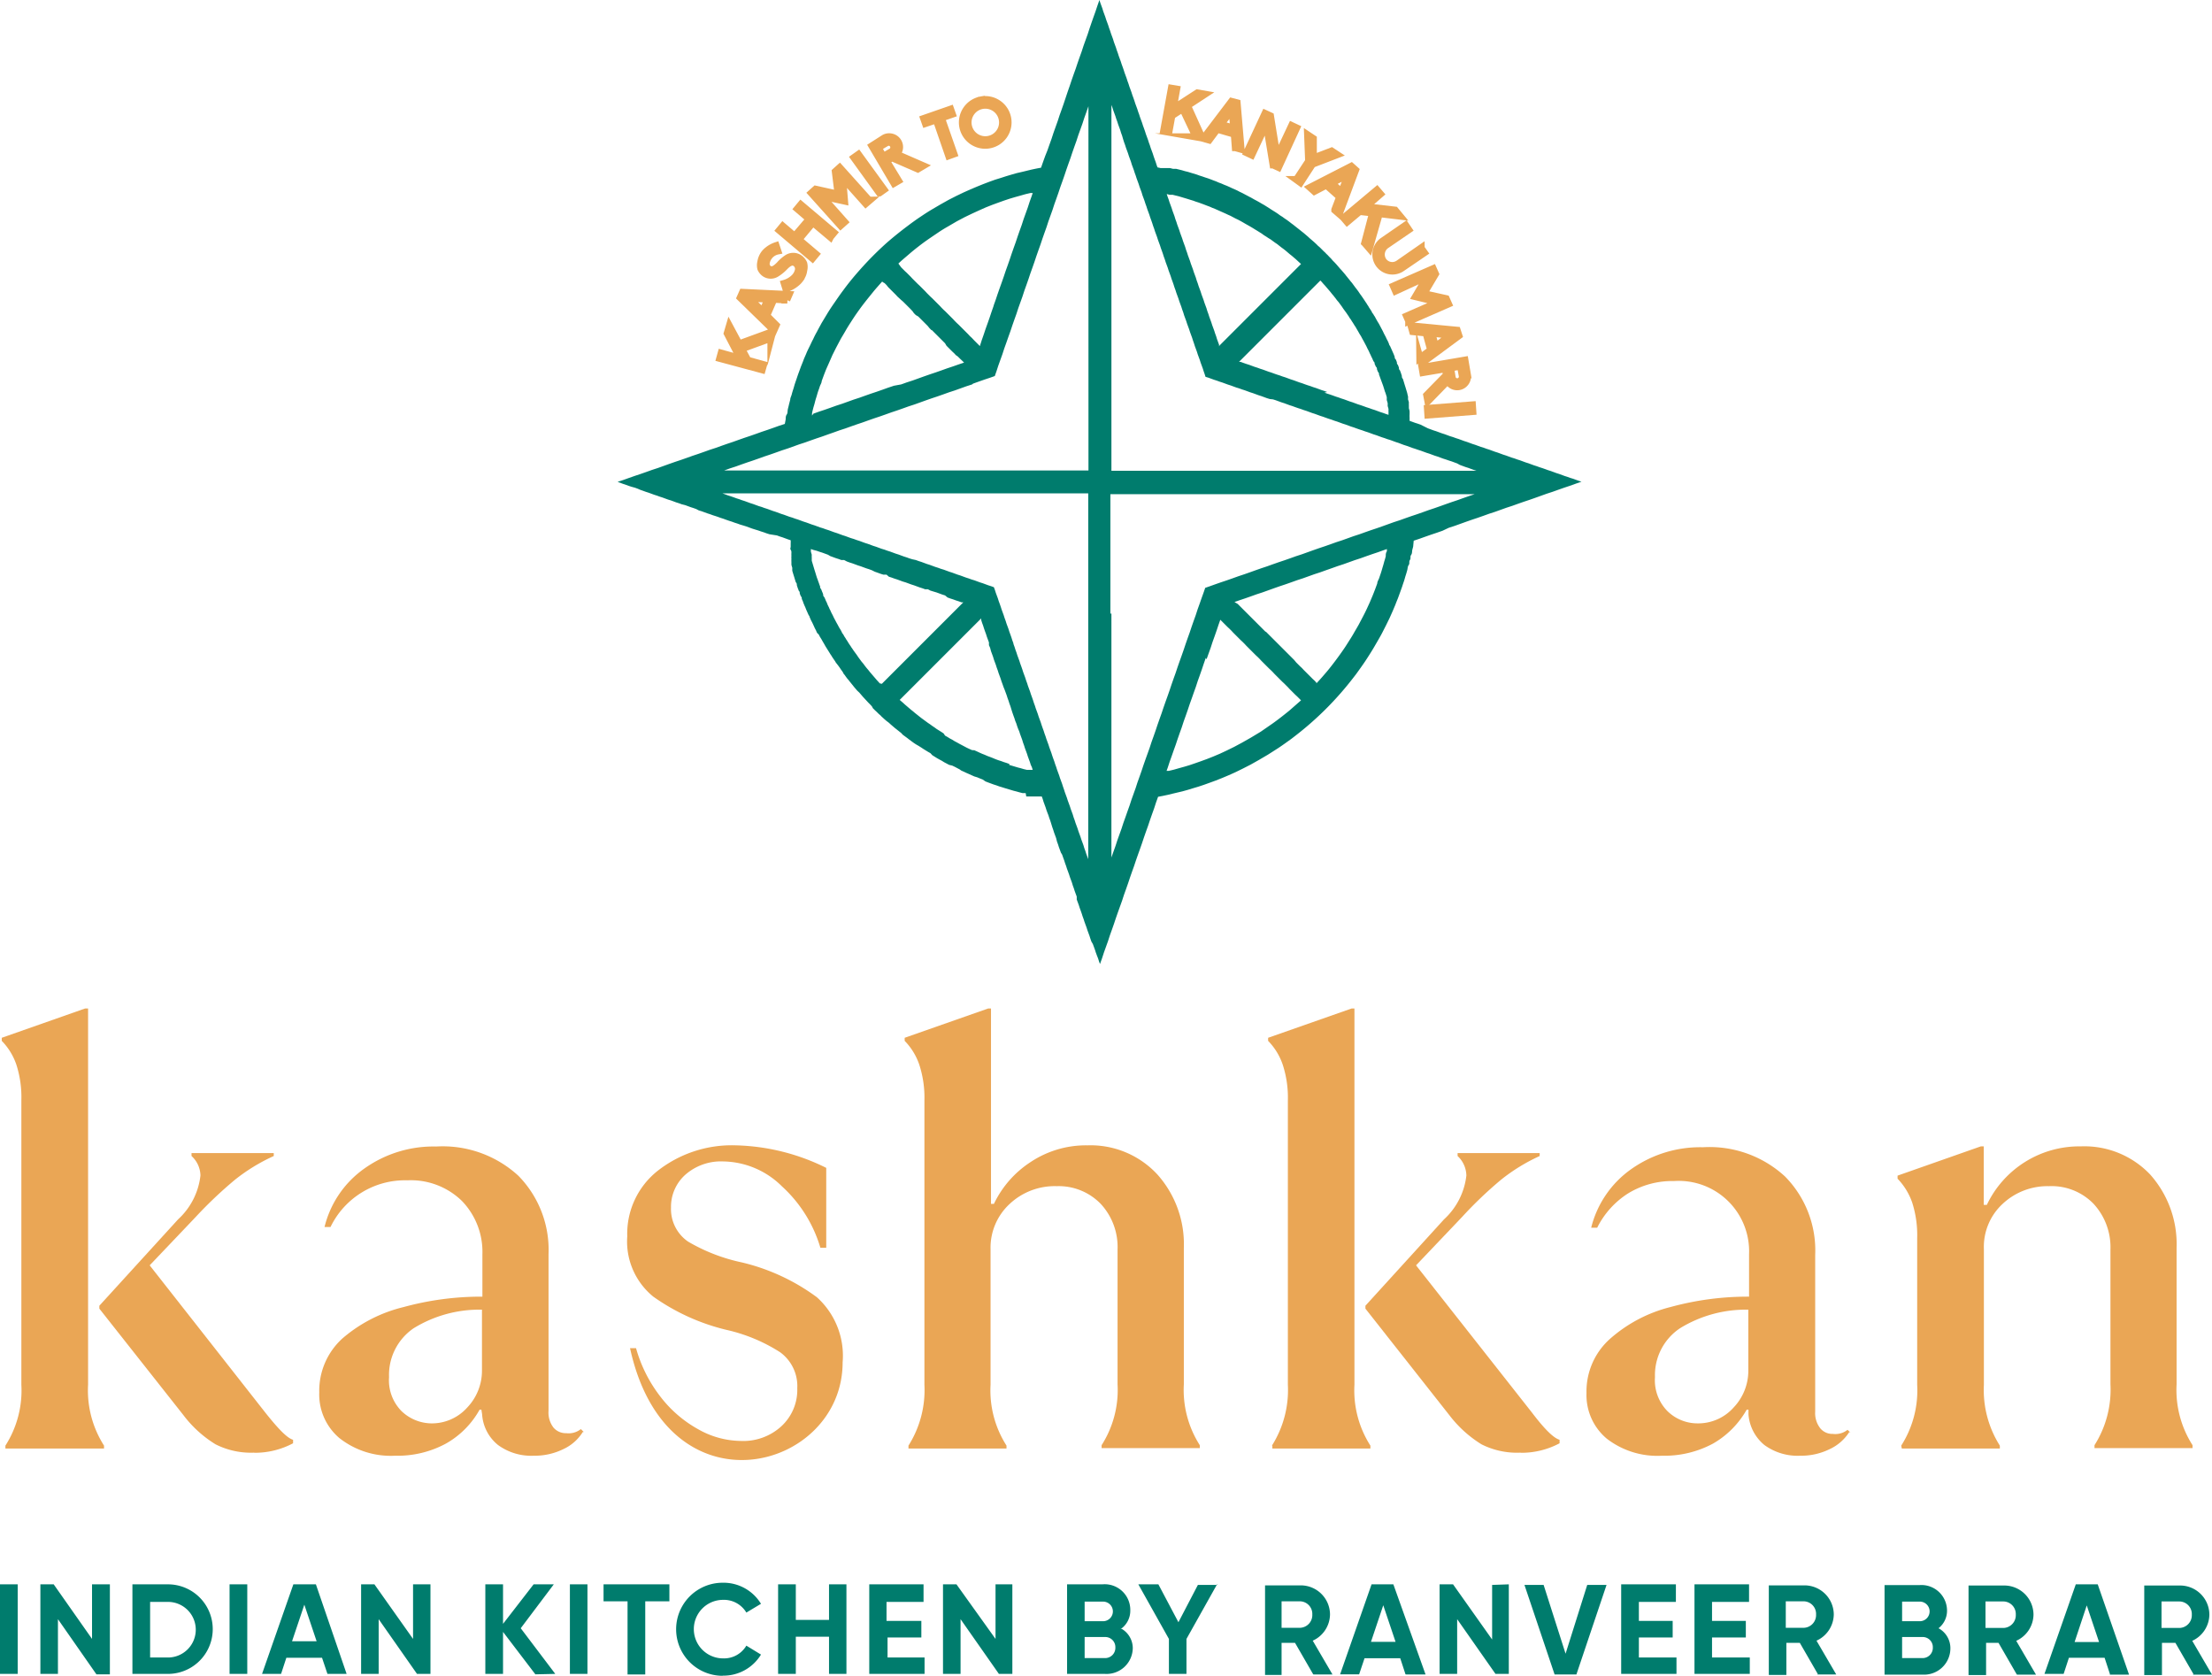 <svg id="Layer_1" data-name="Layer 1" xmlns="http://www.w3.org/2000/svg" viewBox="0 0 151.18 114.54"><defs><style>.cls-1,.cls-2{fill:#eaa655;}.cls-1{stroke:#eaa655;stroke-miterlimit:22.93;stroke-width:0.48px;}.cls-1,.cls-2,.cls-3{fill-rule:evenodd;}.cls-3{fill:#007c6d;}</style></defs><path class="cls-1" d="M77.1,25.85l.12-.46-2.3.84L74.26,25l-.15.51L75,27.22l-1.3-.36-.1.36L76.5,28l.1-.35-1.08-.3-.42-.78,2-.73Zm1.12-2.62-.92-.05-.49,1.12.65.65-.16.36L75,23.07l.16-.36,3.18.15-.16.37Zm-1.32-.06-1.29-.07.92.91.37-.84Zm2.26-1.48a1.12,1.12,0,0,0,.18-.49.93.93,0,0,0,0-.47.88.88,0,0,0-.32-.37.75.75,0,0,0-.79,0,2.57,2.57,0,0,0-.54.47c-.28.28-.5.43-.74.28a.43.43,0,0,1-.17-.43,1,1,0,0,1,.79-.8l-.12-.36a1.81,1.81,0,0,0-.74.47,1.29,1.29,0,0,0-.3.65.92.92,0,0,0,0,.44.79.79,0,0,0,.3.35.72.72,0,0,0,.75,0A2.85,2.85,0,0,0,78,21c.23-.24.5-.47.77-.3a.49.49,0,0,1,.21.48,1,1,0,0,1-.27.51,1.61,1.61,0,0,1-.7.41l.11.36a2.06,2.06,0,0,0,.85-.51,2,2,0,0,0,.19-.24Zm2-2.75-1.19-1L79,19.1l1.18,1-.24.29-2.27-1.92.24-.29.81.69,1-1.17L78.9,17l.24-.29,2.27,1.92-.24.29Zm2.64-2.53-2-2.23-.3.27L81.69,16l-1.54-.34-.29.26,2,2.23.28-.25-1.57-1.77,1.56.34L82,14.88l1.58,1.77.28-.24Zm.71-.5L82.77,13.5l.31-.22,1.75,2.41-.31.22Zm1.17-2.63a.7.7,0,0,0-.32-1.18.7.7,0,0,0-.53.07L84,12.7l1.51,2.56.31-.18L85,13.73l.37-.22,1.77.77.37-.22-1.79-.78Zm-1.25-.46.35.6.58-.34a.35.35,0,0,0-.35-.6l-.58.34Zm4.82.56.36-.13-.86-2.46.75-.26-.12-.34-1.84.64.12.34.74-.25.85,2.46Zm2.22-3.82a1.56,1.56,0,1,0,1.81,1.25,1.56,1.56,0,0,0-1.81-1.25Zm.49,2.7a1.18,1.18,0,0,1-1.37-.95,1.18,1.18,0,1,1,1.37.95Z" transform="translate(-24.41 -2.73)"/><polygon class="cls-1" points="97.56 27.91 100.63 27.67 100.66 28.12 97.59 28.36 97.56 27.91"/><path class="cls-1" d="M106.11,12.08l.46.08-1-2.21,1.19-.78-.52-.09-1.65,1.07.24-1.33-.36-.06-.53,2.92.36.06.2-1.1.74-.48.91,1.92Zm2.73.74-.07-.92-1.17-.34-.55.74-.39-.11,1.92-2.53.38.1.27,3.17-.39-.11Zm-.11-1.31-.11-1.28-.78,1,.89.26ZM111.42,14l.37.17,1.24-2.7-.34-.16-1,2.13-.45-2.79-.37-.17-1.25,2.69.34.16,1-2.13.46,2.8Zm1.6,1,.83-1.26-.07-1.8.39.26,0,1.33,1.25-.48.38.25-1.69.65-.82,1.26L113,15Zm2.62,2.09.3.26,1.12-3-.29-.26-2.83,1.45.3.27.82-.43.91.81-.33.87Zm.46-1.24.46-1.2-1.14.59.68.61Zm1.58,3.49.54-2.06-.88-.1-.86.72-.24-.28,2.28-1.91.24.28-1,.87,2,.23.34.41-1.42-.17L118,19.71l-.31-.36Zm3.86.33L120,20.74a.76.76,0,0,1-1.06-.19.78.78,0,0,1,.2-1.06l1.55-1.06-.21-.31-1.55,1.07a1.13,1.13,0,1,0,1.29,1.86L121.76,20l-.22-.31Zm-.85,5-.15-.34,2.17-.95L121.15,23l.81-1.38-2.17,1-.15-.34,2.72-1.19.16.36-.8,1.35,1.53.34.16.36-2.72,1.19Zm.76,2.5.11.39,2.56-1.89L124,25.3,120.85,25l.11.39.91.09.32,1.17-.74.54Zm1.06-.78-.24-.89,1.28.13-1,.76Zm.85,2.36L122,30.15l-.08-.42,1.35-1.38-.07-.42-1.54.26-.06-.35,2.93-.5.17,1a.71.71,0,0,1-.58.81.7.7,0,0,1-.76-.41Zm.87-1-.68.12.11.66a.35.35,0,0,0,.69-.12Z" transform="translate(-24.41 -2.73)"/><path class="cls-2" d="M67.47,94.86h.41a9.66,9.66,0,0,0,1.71,3.37,8.34,8.34,0,0,0,2.59,2.2,6,6,0,0,0,2.85.77,3.85,3.85,0,0,0,2.78-1A3.38,3.38,0,0,0,78.9,97.6a2.86,2.86,0,0,0-1.17-2.46,11.47,11.47,0,0,0-3.67-1.53,14.47,14.47,0,0,1-5-2.27,4.86,4.86,0,0,1-1.78-4.12,5.49,5.49,0,0,1,2.08-4.48A8.21,8.21,0,0,1,74.7,81a14.64,14.64,0,0,1,6.18,1.54V88h-.4a9.21,9.21,0,0,0-2.63-4.2,5.81,5.81,0,0,0-4-1.7,3.69,3.69,0,0,0-2.58.89,2.94,2.94,0,0,0-1,2.26,2.7,2.7,0,0,0,1.17,2.33A12.28,12.28,0,0,0,75.11,89a14.1,14.1,0,0,1,5.13,2.38A5.38,5.38,0,0,1,82,95.83C82,103.26,70,106.46,67.47,94.86Z" transform="translate(-24.41 -2.73)"/><path class="cls-2" d="M86.5,101.52a7.1,7.1,0,0,0,1.09-4.16V77.93a7.25,7.25,0,0,0-.35-2.44,4.32,4.32,0,0,0-1-1.63v-.21l5.7-2h.2V85h.2a7,7,0,0,1,2.51-2.86A6.83,6.83,0,0,1,98.73,81,6.22,6.22,0,0,1,103.52,83a7.15,7.15,0,0,1,1.8,5v9.33a7,7,0,0,0,1.09,4.16v.2H99.7v-.2a7,7,0,0,0,1.09-4.16V88.11A4.33,4.33,0,0,0,99.64,85a4,4,0,0,0-3-1.21A4.5,4.5,0,0,0,93.42,85a4.07,4.07,0,0,0-1.31,3.11v9.25a7,7,0,0,0,1.09,4.16v.2H86.5Z" transform="translate(-24.41 -2.73)"/><path class="cls-2" d="M154.35,101.52a7,7,0,0,0,1.09-4.16v-10a7.3,7.3,0,0,0-.34-2.45,4.44,4.44,0,0,0-1-1.63v-.21l5.69-2h.2v4h.21a7,7,0,0,1,6.42-4A6.2,6.2,0,0,1,171.37,83a7.15,7.15,0,0,1,1.8,5v9.33a7,7,0,0,0,1.09,4.16v.2h-6.7v-.2a7.1,7.1,0,0,0,1.09-4.16V88.11A4.38,4.38,0,0,0,167.5,85a4,4,0,0,0-3.05-1.21A4.48,4.48,0,0,0,161.28,85,4,4,0,0,0,160,88.11v9.25a7.1,7.1,0,0,0,1.09,4.16v.2h-6.7Z" transform="translate(-24.41 -2.73)"/><path class="cls-2" d="M64.24,100.59a3.06,3.06,0,0,1-1.33,1.17,4.41,4.41,0,0,1-2,.45,3.85,3.85,0,0,1-2.46-.73,2.93,2.93,0,0,1-1.09-2.1l-.05-.32h-.12a6,6,0,0,1-2.3,2.32,6.93,6.93,0,0,1-3.47.83A5.68,5.68,0,0,1,47.6,101a3.9,3.9,0,0,1-1.37-3.11,4.83,4.83,0,0,1,1.59-3.7A10,10,0,0,1,52,92.05a20.09,20.09,0,0,1,5.38-.71v-2.9a5,5,0,0,0-1.4-3.64,5,5,0,0,0-3.73-1.41A5.65,5.65,0,0,0,47,86.58h-.41a6.9,6.9,0,0,1,2.73-4,8.14,8.14,0,0,1,4.9-1.5,7.64,7.64,0,0,1,5.62,2,7.23,7.23,0,0,1,2.06,5.36v10.7a1.68,1.68,0,0,0,.34,1.15,1.1,1.1,0,0,0,.87.38,1.34,1.34,0,0,0,1-.28l.2.2ZM53.86,100a3.24,3.24,0,0,0,2.49-1.09,3.64,3.64,0,0,0,1-2.51V92.23a8.57,8.57,0,0,0-4.67,1.27A3.86,3.86,0,0,0,51,96.84a3,3,0,0,0,.85,2.32A3,3,0,0,0,53.86,100Z" transform="translate(-24.41 -2.73)"/><path class="cls-2" d="M111.34,101.52a7.1,7.1,0,0,0,1.09-4.16V77.93a7.25,7.25,0,0,0-.35-2.44,4.32,4.32,0,0,0-1-1.63v-.21l5.7-2h.2V97.36a7,7,0,0,0,1.09,4.16v.2h-6.7v-.2Zm17,.49a5.54,5.54,0,0,0,2.66-.65v-.24q-.6-.16-1.89-1.86L121.19,89.2l3.15-3.31A27.77,27.77,0,0,1,127,83.35a12.5,12.5,0,0,1,2.64-1.62v-.2h-5.61v.2a1.87,1.87,0,0,1,.6,1.33,4.79,4.79,0,0,1-1.53,3l-5.37,5.9v.2l5.73,7.27a8.16,8.16,0,0,0,2.2,2A5.38,5.38,0,0,0,128.34,102Z" transform="translate(-24.41 -2.73)"/><path class="cls-2" d="M150.8,100.59a3.15,3.15,0,0,1-1.34,1.17,4.39,4.39,0,0,1-2,.45,3.85,3.85,0,0,1-2.46-.73,3,3,0,0,1-1.09-2.1l0-.32h-.12a6.17,6.17,0,0,1-2.3,2.32,7,7,0,0,1-3.48.83,5.65,5.65,0,0,1-3.79-1.17,3.88,3.88,0,0,1-1.38-3.11,4.81,4.81,0,0,1,1.6-3.7,9.85,9.85,0,0,1,4.14-2.18,20,20,0,0,1,5.37-.71v-2.9a4.81,4.81,0,0,0-5.13-5,5.79,5.79,0,0,0-3.13.84,5.89,5.89,0,0,0-2.12,2.35h-.41a6.94,6.94,0,0,1,2.73-4,8.17,8.17,0,0,1,4.91-1.5,7.61,7.61,0,0,1,5.61,2,7.19,7.19,0,0,1,2.06,5.36v10.7a1.68,1.68,0,0,0,.35,1.15,1.07,1.07,0,0,0,.86.38,1.34,1.34,0,0,0,1-.28l.21.2ZM140.42,100a3.24,3.24,0,0,0,2.48-1.09,3.64,3.64,0,0,0,1-2.51V92.23a8.59,8.59,0,0,0-4.67,1.27,3.85,3.85,0,0,0-1.71,3.34,3,3,0,0,0,.85,2.32A2.93,2.93,0,0,0,140.42,100Z" transform="translate(-24.41 -2.73)"/><path class="cls-2" d="M24.78,101.52a7,7,0,0,0,1.09-4.16V77.93a7.27,7.27,0,0,0-.34-2.44,4.32,4.32,0,0,0-1-1.63v-.21l5.69-2h.21V97.36a7,7,0,0,0,1.09,4.16v.2H24.78v-.2Zm17,.49a5.57,5.57,0,0,0,2.66-.65v-.24c-.4-.11-1-.73-1.9-1.86L34.64,89.2l3.15-3.31a29,29,0,0,1,2.68-2.54,12.58,12.58,0,0,1,2.65-1.62v-.2H37.5v.2a1.85,1.85,0,0,1,.61,1.33,4.79,4.79,0,0,1-1.53,3l-5.38,5.9v.2l5.74,7.27a8,8,0,0,0,2.2,2A5.35,5.35,0,0,0,41.79,102Z" transform="translate(-24.41 -2.73)"/><path class="cls-3" d="M24.41,111v6.12h1.21V111Zm6.29,0v3.73L28.08,111h-.91v6.12h1.2v-3.74L31,117.15h.92V111Zm5.19,0H33.46v6.12h2.43a3.06,3.06,0,0,0,0-6.12Zm0,5H34.67v-3.8h1.22a1.9,1.9,0,0,1,0,3.8Zm4.21-5v6.12h1.21V111Zm6.69,6.12H48.1L46,111H44.46l-2.14,6.12h1.3l.36-1.1h2.44l.37,1.1Zm-2.42-2.23.84-2.5.84,2.5ZM52.64,111v3.73L50,111h-.91v6.12h1.2v-3.74l2.62,3.74h.92V111Zm9.72,6.12L60,114l2.26-3H60.88l-2.09,2.7V111H57.58v6.12h1.21v-2.87L61,117.15Zm1-6.12v6.12h1.2V111Zm6.8,0h-4.5v1.16h1.64v5h1.21v-5h1.65V111Zm3.64,6.24a3,3,0,0,0,2.62-1.44l-1-.61a1.77,1.77,0,0,1-1.59.87,2,2,0,0,1,0-4,1.78,1.78,0,0,1,1.59.87l1-.6a3,3,0,0,0-2.62-1.44,3.18,3.18,0,0,0,0,6.36ZM81.07,111v2.43H78.8V111H77.59v6.12H78.8v-2.54h2.27v2.54h1.19V111Zm4,5v-1.37h2.31v-1.13H85v-1.3h2.53V111H83.82v6.12H87.6V116Zm7.38-5v3.73L89.78,111h-.92v6.12h1.2v-3.74l2.62,3.74h.92V111Zm8.63,3a1.52,1.52,0,0,0,.58-1.23A1.75,1.75,0,0,0,99.75,111H97.34v6.12h2.59a1.79,1.79,0,0,0,1.9-1.78A1.54,1.54,0,0,0,101,114Zm-1.28-1.82a.67.67,0,0,1,0,1.34H98.54v-1.34Zm.18,3.86H98.54v-1.44h1.39a.69.69,0,0,1,.71.71.7.7,0,0,1-.71.73Zm7.66-5h-1.36l-1.33,2.55L103.58,111h-1.37l2.09,3.73v2.39h1.2v-2.39l2.09-3.73Zm6.54,6.12h1.3l-1.35-2.31a2,2,0,0,0,1.18-1.78,2,2,0,0,0-2-2h-2.44v6.12H112V115h.92l1.23,2.13Zm-2.15-5h1.24a.86.86,0,0,1,.83.9.87.87,0,0,1-.83.91H112v-1.81Zm8.5,5h1.31L119.64,111h-1.49L116,117.15h1.3l.37-1.1h2.44l.36,1.1Zm-2.42-2.23.84-2.5.84,2.5Zm8.28-3.89v3.73L123.72,111h-.92v6.12H124v-3.74l2.62,3.74h.91V111Zm4.27,6.12h1.49l2.06-6.12h-1.32l-1.48,4.7-1.5-4.7h-1.31l2.06,6.12Zm5.76-1.16v-1.37h2.31v-1.13h-2.31v-1.3h2.53V111h-3.74v6.12h3.78V116Zm5,0v-1.37h2.31v-1.13h-2.31v-1.3h2.53V111h-3.73v6.12H144V116Zm7.19,1.16h1.3l-1.35-2.31a2,2,0,0,0,1.18-1.78,2,2,0,0,0-2-2h-2.44v6.12h1.2V115h.92l1.23,2.13Zm-2.15-5h1.24a.86.86,0,0,1,.83.9.87.87,0,0,1-.83.91h-1.24v-1.81ZM156.9,114a1.52,1.52,0,0,0,.58-1.23,1.75,1.75,0,0,0-1.86-1.72h-2.41v6.12h2.59a1.8,1.8,0,0,0,1.91-1.78,1.55,1.55,0,0,0-.81-1.39Zm-1.28-1.82a.67.67,0,0,1,0,1.34h-1.21v-1.34Zm.18,3.86h-1.39v-1.44h1.39a.69.69,0,0,1,.71.71.7.7,0,0,1-.71.73Zm6.46,1.13h1.3l-1.35-2.31a2,2,0,0,0,1.18-1.78,2,2,0,0,0-2-2h-2.44v6.12h1.2V115H161l1.23,2.13Zm-2.15-5h1.24a.86.86,0,0,1,.83.9.87.87,0,0,1-.83.91h-1.24v-1.81Zm8.5,5h1.31L167.78,111h-1.5l-2.14,6.12h1.31l.36-1.1h2.44l.36,1.1Zm-2.41-2.23.83-2.5.84,2.5Zm8.09,2.23h1.3l-1.35-2.31a2,2,0,0,0,1.17-1.78,2,2,0,0,0-2-2h-2.45v6.12h1.21V115h.92l1.23,2.13Zm-2.15-5h1.24a.86.86,0,0,1,.83.9.87.87,0,0,1-.83.91h-1.24Z" transform="translate(-24.41 -2.73)"/><path class="cls-3" d="M94.51,56.93l-.21,0-.2-.05-.21-.06-.2-.05-.2-.06-.2-.06-.2-.06-.19-.06-.2-.06-.19-.07-.19-.06-.19-.07-.19-.07-.18-.07L91.57,56l-.18-.07-.19-.08L91,55.79l-.18-.08-.18-.08-.18-.08-.17-.08-.18-.08L90,55.31l-.17-.09-.17-.09-.17-.08L89.28,55l-.17-.09-.17-.09-.16-.1-.17-.09-.16-.09-.16-.1-.16-.1L88,54.2l-.16-.09L87.66,54l-.16-.1-.15-.1-.16-.1L87,53.59l-.15-.1-.15-.11-.15-.11-.14-.11-.15-.11-.15-.11L86,52.82l-.14-.11-.15-.12-.14-.11-.14-.12-.14-.12-.13-.12L85,52l-.14-.12-.13-.12a.8.8,0,0,1-.13-.13l-.14-.12-.13-.13-.13-.12-.13-.13L84,51l-.12-.13-.13-.13-.12-.13-.13-.14-.12-.13-.12-.14-.12-.14L83,49.93l-.12-.14-.12-.14a1.71,1.71,0,0,0-.11-.14l-.12-.15a1.71,1.71,0,0,1-.11-.14l-.12-.14-.11-.15a.76.76,0,0,0-.11-.14L82,48.64l-.11-.15-.1-.15-.11-.15L81.53,48a.86.86,0,0,0-.1-.16l-.1-.15a1.4,1.4,0,0,1-.1-.16,1.3,1.3,0,0,1-.1-.15l-.1-.16-.1-.16-.1-.16-.09-.16-.1-.17-.09-.16-.1-.16-.09-.17L80.27,46a.89.89,0,0,1-.08-.17l-.09-.17L80,45.44s-.05-.11-.08-.17l-.09-.17a1.42,1.42,0,0,0-.08-.18c0-.06-.05-.12-.08-.17l-.08-.18-.08-.18-.07-.18a1.42,1.42,0,0,1-.08-.18,1.07,1.07,0,0,1-.07-.19l-.08-.18c0-.06,0-.12-.07-.19l-.07-.18c0-.07,0-.13-.07-.19a1.46,1.46,0,0,0-.07-.19l-.06-.19c0-.07,0-.13-.07-.2l-.06-.19-.06-.2-.06-.19-.06-.2a1.94,1.94,0,0,1,0-.2l-.06-.21c0-.06,0-.13,0-.2a1.6,1.6,0,0,1,0-.21,1.17,1.17,0,0,1,0-.2,1.6,1.6,0,0,1,0-.21c0-.07,0-.14-.05-.21s0-.14,0-.22,0-.14,0-.21a2.07,2.07,0,0,0,0-.22h0l-.18-.06-.19-.07-.19-.07-.19-.06-.19-.07L77,39.24l-.19-.06-.19-.07-.19-.06-.2-.07L76,38.91l-.19-.06-.19-.07-.19-.07-.19-.06L75,38.58l-.19-.07-.19-.06-.19-.07-.19-.06-.2-.07-.19-.07-.19-.06-.19-.07L73.32,38l-.19-.06-.19-.07-.19-.06-.19-.07-.19-.07-.2-.06L72,37.52l-.19-.07-.19-.06-.19-.07-.19-.07L71,37.19l-.19-.07-.19-.06L70.46,37l-.19-.07-.2-.06-.19-.07-.19-.07-.19-.06-.19-.07-.19-.06-.19-.07-.19-.07-.19-.06-.19-.07-.2-.07L68,36.13l-.19-.07L67.59,36l-.19-.06-.19-.07L67,35.8l-.19-.07-.19-.07.39-.13.39-.14.4-.14.39-.13.4-.14.39-.14.4-.13.39-.14.39-.14.4-.14.39-.13.4-.14.39-.14.39-.13.4-.14.39-.14.4-.13.39-.14.4-.14.39-.13.39-.14.4-.14.39-.13.4-.14.39-.14.39-.13.4-.14.39-.14.4-.13h0l.06-.32c0-.11,0-.22.07-.32s.05-.22.07-.33.06-.23.08-.34l.09-.35c0-.12.07-.23.1-.35s.07-.25.11-.37.07-.25.11-.37.09-.26.13-.38.09-.27.14-.4l.15-.41c.06-.15.12-.29.17-.43s.13-.3.19-.45.14-.31.22-.47.15-.33.24-.49a5.28,5.28,0,0,1,.27-.53c.1-.2.21-.39.31-.58l.38-.63c.15-.25.31-.49.47-.72s.41-.6.63-.89c.35-.48.73-.94,1.12-1.38a22.36,22.36,0,0,1,1.88-1.89c.45-.39.91-.76,1.39-1.12.29-.22.58-.43.88-.63s.48-.32.73-.47l.63-.37.57-.32.53-.27.5-.24.47-.21.45-.19.42-.17.42-.16.39-.14.39-.12.37-.12.37-.11.35-.1.35-.08.33-.08.33-.08.33-.07.32-.06h0l.14-.4.14-.39L96,13l.14-.4.14-.39.13-.4.14-.39L96.7,11l.13-.4.14-.39.14-.4.13-.39L97.38,9l.14-.4.13-.39.14-.4.14-.39.13-.39.14-.4.14-.39.13-.4.14-.39.14-.39.13-.4L99,4.31l.14-.4.14-.39.13-.39.14-.4.06.19.07.19.07.19.06.2.07.19.07.19.06.19.07.19.07.19.06.19.07.19.06.19.07.19.07.19.06.2.07.19.07.19.06.19.07.19.06.19.07.19.07.19.06.19.07.19.07.2.06.19.07.19.07.19.06.19.07.19.06.19.07.19.07.19.06.19.07.19.07.2.06.19.07.19.07.19.06.19.07.19.06.19.07.19.07.19.06.19.07.19.07.2.06.19.07.19.07.19.06.19.07.19.06.19.07.19.07.19.06.19.07.2.07.19.06.19.06.17h0l.22.05.21,0,.21,0,.22,0,.2.05.21,0,.21.05.2.05.2.06.21.05.19.06.2.06.2.06.19.07.19.06.2.07.19.06.19.07.18.07.19.07.18.08.19.07.18.08.18.07.18.08.17.08.18.08.18.08.17.09.17.08.17.09.17.09.17.09a1.4,1.4,0,0,1,.17.09l.16.09.17.09.16.09.17.1.16.09.16.1.16.1.15.1.16.1.16.1.15.1.15.11.16.1.15.11.15.1.15.11.14.11.15.11.15.12.14.11.14.11.15.12.14.11.14.12.14.12.13.12.14.12.14.12.13.12a1.59,1.59,0,0,1,.13.13l.14.12.13.13.13.13.13.12a.8.8,0,0,0,.13.13l.12.13.13.13.12.14.13.13.12.13.12.14.12.14.12.13.12.14.12.14a1.71,1.71,0,0,0,.11.14l.12.15a1.71,1.71,0,0,1,.11.14l.12.14.11.15.11.15.11.14.11.15.1.15.11.15.11.16.1.15.1.15a1.4,1.4,0,0,1,.1.16.86.86,0,0,1,.1.16l.1.15.1.16c0,.06.07.11.1.16a.86.86,0,0,0,.1.16l.09.17.09.16.1.16.09.17.09.17.09.17.08.17.09.17a1.3,1.3,0,0,1,.08.17l.09.17.08.18c0,.06.05.12.08.17l.08.18.08.18.08.18.07.18c0,.06,0,.12.08.19l.07.18c0,.06,0,.12.07.19l.07.18c0,.07,0,.13.07.19l.07.19.06.19c0,.07,0,.13.07.2l.06.19.06.2.06.19.06.2.06.2a1.6,1.6,0,0,0,.05.21,1.17,1.17,0,0,1,0,.2l.06.21a1.94,1.94,0,0,0,0,.2c0,.07,0,.14,0,.21a1.6,1.6,0,0,1,.05.21c0,.07,0,.14,0,.21a1.43,1.43,0,0,0,0,.22c0,.07,0,.14,0,.22v0l.17.06.19.07.19.06.2.07L122,32l.19.07.19.07.19.06.19.07.19.07.19.06.19.07.19.07.2.06.19.07.19.06.19.07.19.07.19.06.19.07.19.07.19.06.19.07.19.07.2.06.19.07.19.06.19.07.19.07.19.06.19.07.19.07.19.06.19.07.19.07.2.06.19.07.19.06.19.07.19.07.19.06.19.07.19.07.19.06.19.07.19.06.2.07.19.07.19.06.19.07.19.07.19.06.19.07.19.07.19.06.19.07.2.06.19.07.19.07.19.06-.4.14-.39.14-.39.13-.4.14-.39.14-.4.13-.39.14-.39.14-.4.14-.39.13-.4.14-.39.14-.4.13-.39.14-.39.14-.4.13-.39.14-.4.14-.39.13-.4.14-.39.14-.39.14-.4.13L123,39l-.4.14-.39.13-.4.14-.39.14-.39.13L121,40c0,.11-.05.22-.07.33s0,.22-.08.33,0,.22-.08.34,0,.23-.08.34-.07.24-.1.35-.07.25-.11.37-.07.25-.11.37-.09.26-.13.39l-.14.39-.15.41c-.06.15-.12.29-.17.43l-.19.45-.21.47-.24.49-.27.53c-.1.19-.21.38-.32.57s-.24.42-.37.63-.3.48-.46.72-.41.59-.62.88c-.35.46-.71.91-1.09,1.34a21.61,21.61,0,0,1-2,2c-.43.38-.88.74-1.34,1.09-.29.21-.58.42-.88.62l-.72.46-.63.37-.57.32-.53.27-.49.24-.47.21-.45.19-.43.17-.41.15-.39.14-.39.13-.37.11-.36.11-.36.1-.34.08-.34.08-.33.08-.33.07-.32.06-.14.39-.13.4-.14.39-.14.4-.13.39-.14.39-.14.4-.13.39-.14.4-.14.39-.14.4-.13.39-.14.39-.14.4-.13.39-.14.4-.14.39-.13.4-.14.39-.14.39-.14.4-.13.39-.14.4-.14.39-.13.4-.14.39-.14.39-.13.4-.14.39-.07-.19-.06-.19L99.37,68l-.07-.19-.06-.19-.07-.19-.07-.19L99,67.07l-.07-.2-.06-.19-.07-.19-.07-.19-.06-.19-.07-.19-.07-.19-.06-.19-.07-.19-.06-.19-.07-.2-.07-.19-.06-.19-.07-.19L98,64.2,98,64l-.07-.19-.07-.19-.06-.19-.07-.19-.06-.2-.07-.19-.07-.19-.06-.19-.07-.19-.07-.19-.06-.19-.07-.19-.06-.19-.07-.19-.07-.2L96.92,61l-.07-.19-.07-.19-.06-.19-.07-.19L96.59,60l-.07-.19-.07-.19-.06-.19-.07-.2L96.25,59l-.06-.19-.07-.19-.06-.19L96,58.28l-.07-.19-.06-.19-.07-.19-.07-.19-.06-.2-.06-.16h0l-.21,0-.22,0-.21,0-.21,0-.21,0Zm5.86-12.29V61.43l0-.1.14-.4.14-.39.13-.4.14-.39.14-.39.13-.4.14-.39.14-.4.14-.39.13-.4.14-.39.14-.39.13-.4.14-.39.14-.4.13-.39.14-.4.14-.39.14-.39.13-.4.14-.39.14-.4.13-.39.14-.4.14-.39.13-.39.14-.4.14-.39.14-.4.13-.39.14-.4.14-.39.13-.39.14-.4.14-.39.14-.4.13-.39.14-.4.14-.39.13-.39.14-.4.14-.39.13-.4.14-.39.14-.4.14-.39.1-.29.29-.1.39-.14.4-.14.39-.13.4-.14.39-.14.39-.13.4-.14.39-.14.4-.14.39-.13.39-.14.4-.14.39-.13.4-.14.39-.14.4-.13.39-.14.39-.14.4-.14.39-.13.4-.14.39-.14.4-.13.39-.14.39-.14.4-.13.39-.14.4-.14.39-.13.4-.14.39-.14.39-.14.4-.13.39-.14.4-.14.39-.13.4-.14.39-.14.39-.13.4-.14.39-.14.4-.14.39-.13.39-.14.4-.14.39-.13.1,0h-25v8.18ZM88.07,25.29l-.13-.13L87.81,25l-.12-.12-.13-.13-.13-.13-.13-.13-.13-.13L87,24.26l-.13-.13L86.78,24l-.12-.13-.13-.13-.13-.13-.13-.13-.13-.13L86,23.23l-.13-.12L85.75,23l-.12-.13-.13-.13-.13-.13-.13-.13-.13-.13L85,22.21l-.13-.13L84.72,22l0-.05c-.22.25-.44.49-.65.75s-.62.76-.9,1.15-.38.54-.56.82-.29.45-.42.68-.24.4-.35.6l-.29.55-.25.5-.21.48-.2.45c-.06.14-.11.28-.17.43l-.15.41c0,.13-.1.26-.14.4s-.09.25-.13.38-.07.25-.11.37-.07.24-.1.36-.07.23-.1.35-.06.23-.08.34a1.24,1.24,0,0,0,0,.16L80,31l.39-.14.39-.13.4-.14.39-.14.4-.13.39-.14.39-.14.4-.13.39-.14.4-.14.39-.13.4-.14.39-.14.39-.13L86,29l.39-.14.4-.13.39-.14.39-.14.4-.14.39-.13.4-.14.39-.14.39-.13.4-.14.36-.12-.12-.12L90,27.22l-.13-.13L89.74,27l-.12-.13-.13-.12-.13-.13-.13-.13-.13-.13L89,26.19l-.13-.13-.13-.13-.12-.12-.13-.13-.13-.13-.13-.13-.13-.13Zm4.25-1.68.14-.39.13-.39.14-.4.14-.39.14-.4.13-.39.14-.39.14-.4.13-.39.14-.4.14-.39.13-.39.14-.4.14-.39.13-.4.14-.39.14-.39.13-.4.14-.39.07-.21-.16,0-.34.08-.35.1-.36.1-.37.11-.39.13-.39.14-.41.15-.43.17-.45.2-.48.22-.5.24-.55.29-.6.35c-.23.13-.46.27-.68.42s-.55.37-.82.56-.78.58-1.15.9-.51.43-.75.66l0,0L86,21l.13.13.13.13.13.12.13.13.13.13.12.13.13.13L87,22l.13.13.13.12.13.13.13.13.13.13.12.13.13.13L88,23l.13.12.13.13.13.13.13.13.13.13.12.13.13.13.13.12.13.13.13.13.13.13.13.13.12.13.13.13.13.12.13.13.13.13.13.13.13.13.13.13.12.13.13.12L91,26l.13.13.13.13.12.12L91.5,26l.14-.4.13-.39.14-.39.14-.4.13-.39.14-.4Zm15.45,2.72,5.56-5.56-.08-.07-.14-.13-.13-.12-.14-.12-.14-.12-.14-.11-.14-.12-.14-.12-.14-.11-.15-.11-.14-.11-.15-.12-.15-.1-.15-.11-.15-.11L111.1,19l-.15-.1-.16-.1-.15-.11-.16-.1-.16-.1-.15-.09-.16-.1-.17-.1-.16-.09-.16-.09-.17-.1-.16-.09-.17-.09-.17-.08-.17-.09-.17-.09-.18-.08-.17-.08-.18-.08-.18-.08-.18-.08-.18-.08-.18-.07-.18-.08-.19-.07-.18-.07-.19-.07-.19-.07-.19-.06-.19-.07-.2-.06-.19-.06-.2-.06-.2-.06-.2-.06-.21-.05-.2-.05-.21,0-.19-.05.06.18.07.19.06.19.07.19.07.19.06.19.07.19.07.19.06.2.07.19.06.19.07.19.07.19.06.19.07.19.07.19.06.19.07.19.07.19.06.2.07.19.06.19.07.19.07.19.06.19.07.19.07.19.06.19.07.19.07.19.06.2.07.19.06.19.07.19.07.19.06.19.07.19.07.19.06.19.07.19.07.19.06.2.07.19.06.19.07.19.07.19.06.19.07.19.07.19.06.19.07.19.06.2.07.19.07.19,0,.11Zm7.16,3.23.19.07.19.06.2.07.19.07.19.06.19.07.19.06.19.07.19.07.19.06.19.07.19.07.19.06.2.07.19.07.19.06.19.07.19.06.19.07.19.07.19.06.19.07.18.06c0-.06,0-.13,0-.19a1.6,1.6,0,0,1,0-.21l-.06-.21a1.94,1.94,0,0,0,0-.2l-.06-.2,0-.2-.06-.2a1.46,1.46,0,0,0-.07-.19l-.06-.2-.06-.19-.07-.19a3236520628299,3236520628299,0,0,1-.14-.38,1.34,1.34,0,0,0-.07-.18c0-.07,0-.13-.07-.19l-.07-.18c0-.06,0-.12-.08-.19a1.42,1.42,0,0,0-.08-.18c0-.06,0-.11-.07-.17a1.42,1.42,0,0,1-.08-.18l-.09-.18a1.3,1.3,0,0,0-.08-.17l-.08-.18-.09-.17-.08-.17-.09-.17-.09-.17-.09-.16-.09-.17-.1-.16-.09-.16-.1-.17-.09-.16a1.3,1.3,0,0,1-.1-.15l-.1-.16a1.4,1.4,0,0,1-.1-.16l-.11-.15a.86.86,0,0,0-.1-.16l-.1-.15-.11-.15-.11-.15-.1-.15-.11-.15-.11-.15-.12-.14-.11-.15a1.71,1.71,0,0,1-.11-.14l-.12-.14-.11-.14-.12-.14-.12-.14-.12-.14-.12-.13-.12-.14-.08-.08-5.56,5.56.11,0,.19.07.2.07.19.06.19.07.19.07.19.06.19.07.19.06.19.07.19.07.19.06.19.07.2.07.19.06.19.07.19.06.19.07.19.07.19.06.19.07.19.07.19.06.19.07.2.07.19.06.19.07.19.06.19.07.19.07.19.06.19.07Zm-4,16.34.13.13.13.13.13.13.13.13.12.12.13.13.13.13.13.13.13.13.13.13.13.13.12.12.13.13.13.13.13.13L113,48l.13.13.13.13.13.12.12.13.13.13.13.13.13.13L114,49l.13.13.13.12.12.13,0,.05c.25-.26.48-.53.71-.8s.59-.74.87-1.13.38-.54.55-.81.29-.45.42-.68.23-.39.34-.59l.29-.55c.09-.17.17-.33.25-.5l.22-.48.19-.45c.06-.14.11-.28.17-.43l.15-.41c0-.13.1-.26.14-.39s.09-.26.13-.39.07-.24.11-.37.07-.24.1-.36a3.57,3.57,0,0,0,.1-.35c0-.11,0-.23.08-.34a.83.83,0,0,1,0-.15l-.23.08-.39.14-.39.13-.4.14-.39.14-.4.13-.39.14-.39.14-.4.13-.39.14-.4.14-.39.14-.4.13-.39.14-.39.14-.4.13-.39.14-.4.14-.39.13-.4.14-.39.14-.39.14-.4.13-.39.14-.4.14-.39.13-.34.12L109,44l.13.13.13.13.13.13.13.13.12.12.13.13.13.13L110,45l.13.13.13.13.13.13.12.12.13.13.13.13.13.13Zm-4.11,1.79-.14.4-.13.39-.14.4-.14.39-.13.4-.14.39-.14.4-.14.39-.13.39-.14.4-.14.39-.13.4-.14.39-.14.4-.13.39-.14.39-.14.4-.14.39-.13.4-.08.22.15,0,.34-.08.35-.1.36-.1.37-.11.38-.13.4-.14.41-.15.43-.17.45-.19.47-.22.51-.25.54-.29.6-.34.68-.41.81-.56c.38-.27.76-.57,1.13-.87l.81-.71,0,0-.13-.13-.13-.13-.13-.12-.13-.13-.13-.13-.13-.13-.12-.13-.13-.13-.13-.13-.13-.12-.13-.13-.13-.13-.13-.13-.13-.13-.12-.13-.13-.13-.13-.12-.13-.13-.13-.13-.13-.13-.13-.13-.12-.13-.13-.13-.13-.12-.13-.13-.13-.13-.13-.13-.13-.13-.13-.13-.12-.13-.13-.13-.13-.12-.13-.13-.13-.13-.13-.13-.13-.13-.12-.13-.13-.13-.13-.12-.13-.13-.13-.13-.13-.13-.11-.11-.12.34-.13.39-.14.4-.14.39-.13.4-.14.39-.14.39ZM93.38,55l.2.06.2.06.2.06.2.05.2.06.21.05.2,0,.2,0-.06-.19L94.86,55l-.06-.19-.07-.19-.07-.19-.06-.19-.07-.19-.07-.19-.06-.19-.07-.19-.06-.2-.07-.19-.07-.19-.06-.19L94,52.55l-.07-.19-.06-.19L93.8,52l-.06-.19-.07-.19-.07-.2-.06-.19L93.47,51l-.07-.19-.06-.19-.07-.19-.06-.19-.07-.19-.07-.19L93,49.69l-.07-.2-.07-.19-.06-.19-.07-.19-.07-.19-.06-.19-.07-.19-.06-.19L92.41,48l-.07-.19-.06-.2-.07-.19-.07-.19L92.08,47,92,46.82,92,46.63l-.07-.19-.07-.19-.06-.19-.07-.19-.07-.2-.06-.19-.07-.19-.06-.19,0-.11-5.57,5.57.08.07.14.12.13.12.14.12.14.12.14.12.14.11.14.12.14.11.15.12.14.11.15.11.15.11.15.11.15.1.15.11.15.1.15.11.16.1.16.1.15.1L89,53l.16.09.16.1.17.09.16.1.17.09.16.09.17.09.17.09.17.09.17.08.18.08L91,54l.18.08.17.08.18.08.18.07.18.08.19.07.18.07.19.08.19.07.19.06.19.07.19.06.19.07Zm-8.7-5.54,5.57-5.57-.13,0-.19-.07-.19-.06-.19-.07-.19-.06-.19-.07L89,43.42l-.19-.06-.19-.07-.19-.07-.2-.06L88,43.09,87.83,43,87.64,43l-.19-.07-.19-.06-.19-.07-.19-.07-.19-.06-.19-.07-.19-.07-.2-.06-.19-.07-.19-.07-.19-.06-.19-.07-.19-.06L85,42,84.78,42l-.19-.06-.19-.07-.2-.07L84,41.7l-.19-.07-.19-.06-.19-.07-.19-.07-.19-.06-.19-.07-.19-.07-.19-.06-.19-.07L82.1,41,81.91,41l-.19-.07-.19-.06-.19-.07-.19-.07L81,40.64l-.19-.07-.19-.07-.19-.06-.2-.07L80,40.31l-.17-.06c0,.06,0,.12,0,.18l.06.21a1.6,1.6,0,0,0,0,.21c0,.06,0,.13,0,.2l.06.2.06.2.06.2.06.19.06.2.06.19a1.46,1.46,0,0,1,.07.19l.07.19a1.46,1.46,0,0,0,.07.19c0,.06,0,.12.07.19l.07.18a1.34,1.34,0,0,1,.07.18c0,.06,0,.12.08.19l.08.18a.89.89,0,0,0,.08.17l.07.18.09.18a.89.89,0,0,0,.08.17l.08.18.09.17.08.17.09.17.09.17.09.16.09.17.1.16.09.17c0,.05.07.1.1.16l.09.16a.86.86,0,0,1,.1.16,1.3,1.3,0,0,1,.1.15l.1.16.11.16a1.3,1.3,0,0,0,.1.15l.1.15.11.15.11.15.1.15.11.15.11.15.12.14.11.15.11.14.12.14.11.14.12.14.12.14.12.14.12.14.12.13.08.09Zm9-2.71.07.19.06.19.07.19.06.19.07.19.07.19.06.19.07.19.07.2.06.19.07.19.07.19.06.19.07.19.06.19.07.19.07.19.06.19.07.19.07.2.06.19.07.19.06.19.07.19.07.19.06.19.07.19.07.19.06.19.07.2.07.19.06.19.07.19.06.19.07.19.07.19.06.19.07.19.07.19.06.19.07.2.07.19.06.19.07.19.06.19.07.19.07.19.06.19.07.19.07.19.06.19.07.2.06.19.07.19.07.19.06.19.07.19.07.19.06.19.07.19.07.19.06.2.07.19.06.19.07.19.07.19.06.19.07.19.07.19.06.19.07.19.07.19.06.2.07.19.06.19.07.19.07.19h0v-25h-25l.19.07.19.07.19.06.2.07.19.07.19.06.19.07.19.06.19.07.19.07.19.06.19.07.19.07.2.06.19.07.19.06.19.07.19.07.19.06.19.07.19.07.19.06.19.07.19.07.2.06.19.07.19.06.19.07.19.07.19.06.19.07.19.07.19.06.19.07.19.07.2.06.19.07.19.06.19.07.19.07.19.06.19.07.19.07.19.06.19.07.19.07.2.06.19.07.19.06.19.07.19.07.19.06.19.07.19.07.19.06.19.07.19.07.2.06.19.07.19.06.19.07.19.07.19.06.19.07.19.07.19.06.19.07.2.06L87,41l.19.07.19.06.19.07.19.07.19.06.19.07.19.07.19.06.19.07.2.06.19.07.19.07.19.06.19.07.19.07.19.06.19.07.19.07.19.06.19.07.2.06.19.07.19.07.19.06.19.07.19.07.19.06.19.07.07.19.06.19.07.19.07.19.06.19.07.19.07.2.06.19.07.19.07.19.06.19.07.19.06.19.07.19.07.19.06.19.07.19.07.2.06.19.07.19ZM90.85,29l-.4.13-.39.14-.39.14-.4.13-.39.14-.4.14-.39.13-.4.14-.39.14-.39.14-.4.13-.39.14-.4.14-.39.13-.39.14-.4.14-.39.13-.4.14-.39.14-.39.13-.4.14-.39.14-.4.13-.39.14-.4.14-.39.14-.39.13-.4.14-.39.14-.4.13-.39.14-.39.14-.4.13-.39.14-.4.14-.39.13-.39.14-.4.14-.39.13-.4.14-.39.14-.4.13-.39.14-.1,0h25V9.9l0,.09-.14.4-.14.39-.13.4-.14.39-.14.39-.13.4-.14.39-.14.4-.13.39-.14.39-.14.4-.13.39-.14.4-.14.39-.13.39-.14.4-.14.39-.13.4-.14.39-.14.39-.13.4-.14.39-.14.4-.13.39-.14.39-.14.4-.13.39-.14.4-.14.39-.13.39-.14.4-.14.39-.13.4-.14.39-.14.39-.13.4-.14.39-.14.4-.13.39-.14.39-.14.4-.14.39-.13.4-.14.39-.14.39-.13.4-.11.31-.31.11-.39.13-.4.14-.39.14Zm14.63-4.34-.07-.19-.07-.19-.06-.2-.07-.19-.06-.19-.07-.19-.07-.19-.06-.19-.07-.19-.07-.19-.06-.19-.07-.19-.06-.19-.07-.2-.07-.19-.06-.19-.07-.19-.07-.19-.06-.19-.07-.19-.07-.19-.06-.19-.07-.19-.06-.19-.07-.2-.07-.19-.06-.19-.07-.19-.07-.19-.06-.19-.07-.19-.07-.19-.06-.19-.07-.19-.06-.19-.07-.2-.07-.19-.06-.19-.07-.19-.07-.19-.06-.19-.07-.19-.06-.19-.07-.19-.07-.19-.06-.2-.07-.19-.07-.19-.06-.19-.07-.19-.07-.19-.06-.19-.07-.19-.06-.19-.07-.19-.07-.19-.06-.2-.07-.19-.07-.19-.06-.19-.07-.19-.07-.19-.06-.19-.07-.19-.06-.19L101.1,12l-.07-.19-.06-.2-.07-.19-.07-.19-.06-.19-.07-.19-.06-.19-.07-.19-.07-.19-.06-.19-.07-.19h0v25h24.95l-.19-.06-.19-.07-.19-.07-.19-.06-.19-.07-.19-.07L124,34.4l-.19-.07-.19-.07-.19-.06-.2-.07-.19-.06-.19-.07-.19-.07-.19-.06-.19-.07-.19-.07-.19-.06-.19-.07-.19-.07-.19-.06-.2-.07-.19-.06-.19-.07-.19-.07-.19-.06-.19-.07L120,33l-.19-.06-.19-.07-.19-.07-.2-.06-.19-.07-.19-.06-.19-.07-.19-.07-.19-.06-.19-.07-.19-.07-.19-.06-.19-.07-.19-.06-.2-.07-.19-.07-.19-.06-.19-.07-.19-.07-.19-.06-.19-.07-.19-.07-.19-.06-.19-.07-.19-.06-.2-.07-.19-.07-.19-.06-.19-.07-.19-.07-.19-.06-.19-.07-.19-.07-.19-.06-.19-.07-.19-.06-.2-.07-.19-.07-.19-.06-.19-.07-.19-.07-.19-.06-.19-.07-.19-.07-.19-.06L111.2,30l-.2-.06-.19-.07-.19-.07-.19-.06-.19-.07-.19-.07-.19-.06-.19-.07-.19-.07-.19-.06-.19-.07-.2-.06-.19-.07-.19-.07-.19-.06-.19-.07-.19-.07-.19-.06-.19-.07-.19-.06-.19-.07-.19-.07-.2-.06-.06-.19-.07-.2-.06-.19-.07-.19-.07-.19-.06-.19-.07-.19-.07-.19-.06-.19-.07-.19-.07-.19-.06-.19-.07-.2-.06-.19-.07-.19-.07-.19-.06-.19-.07-.19-.07-.19Z" transform="translate(-24.41 -2.73)"/></svg>